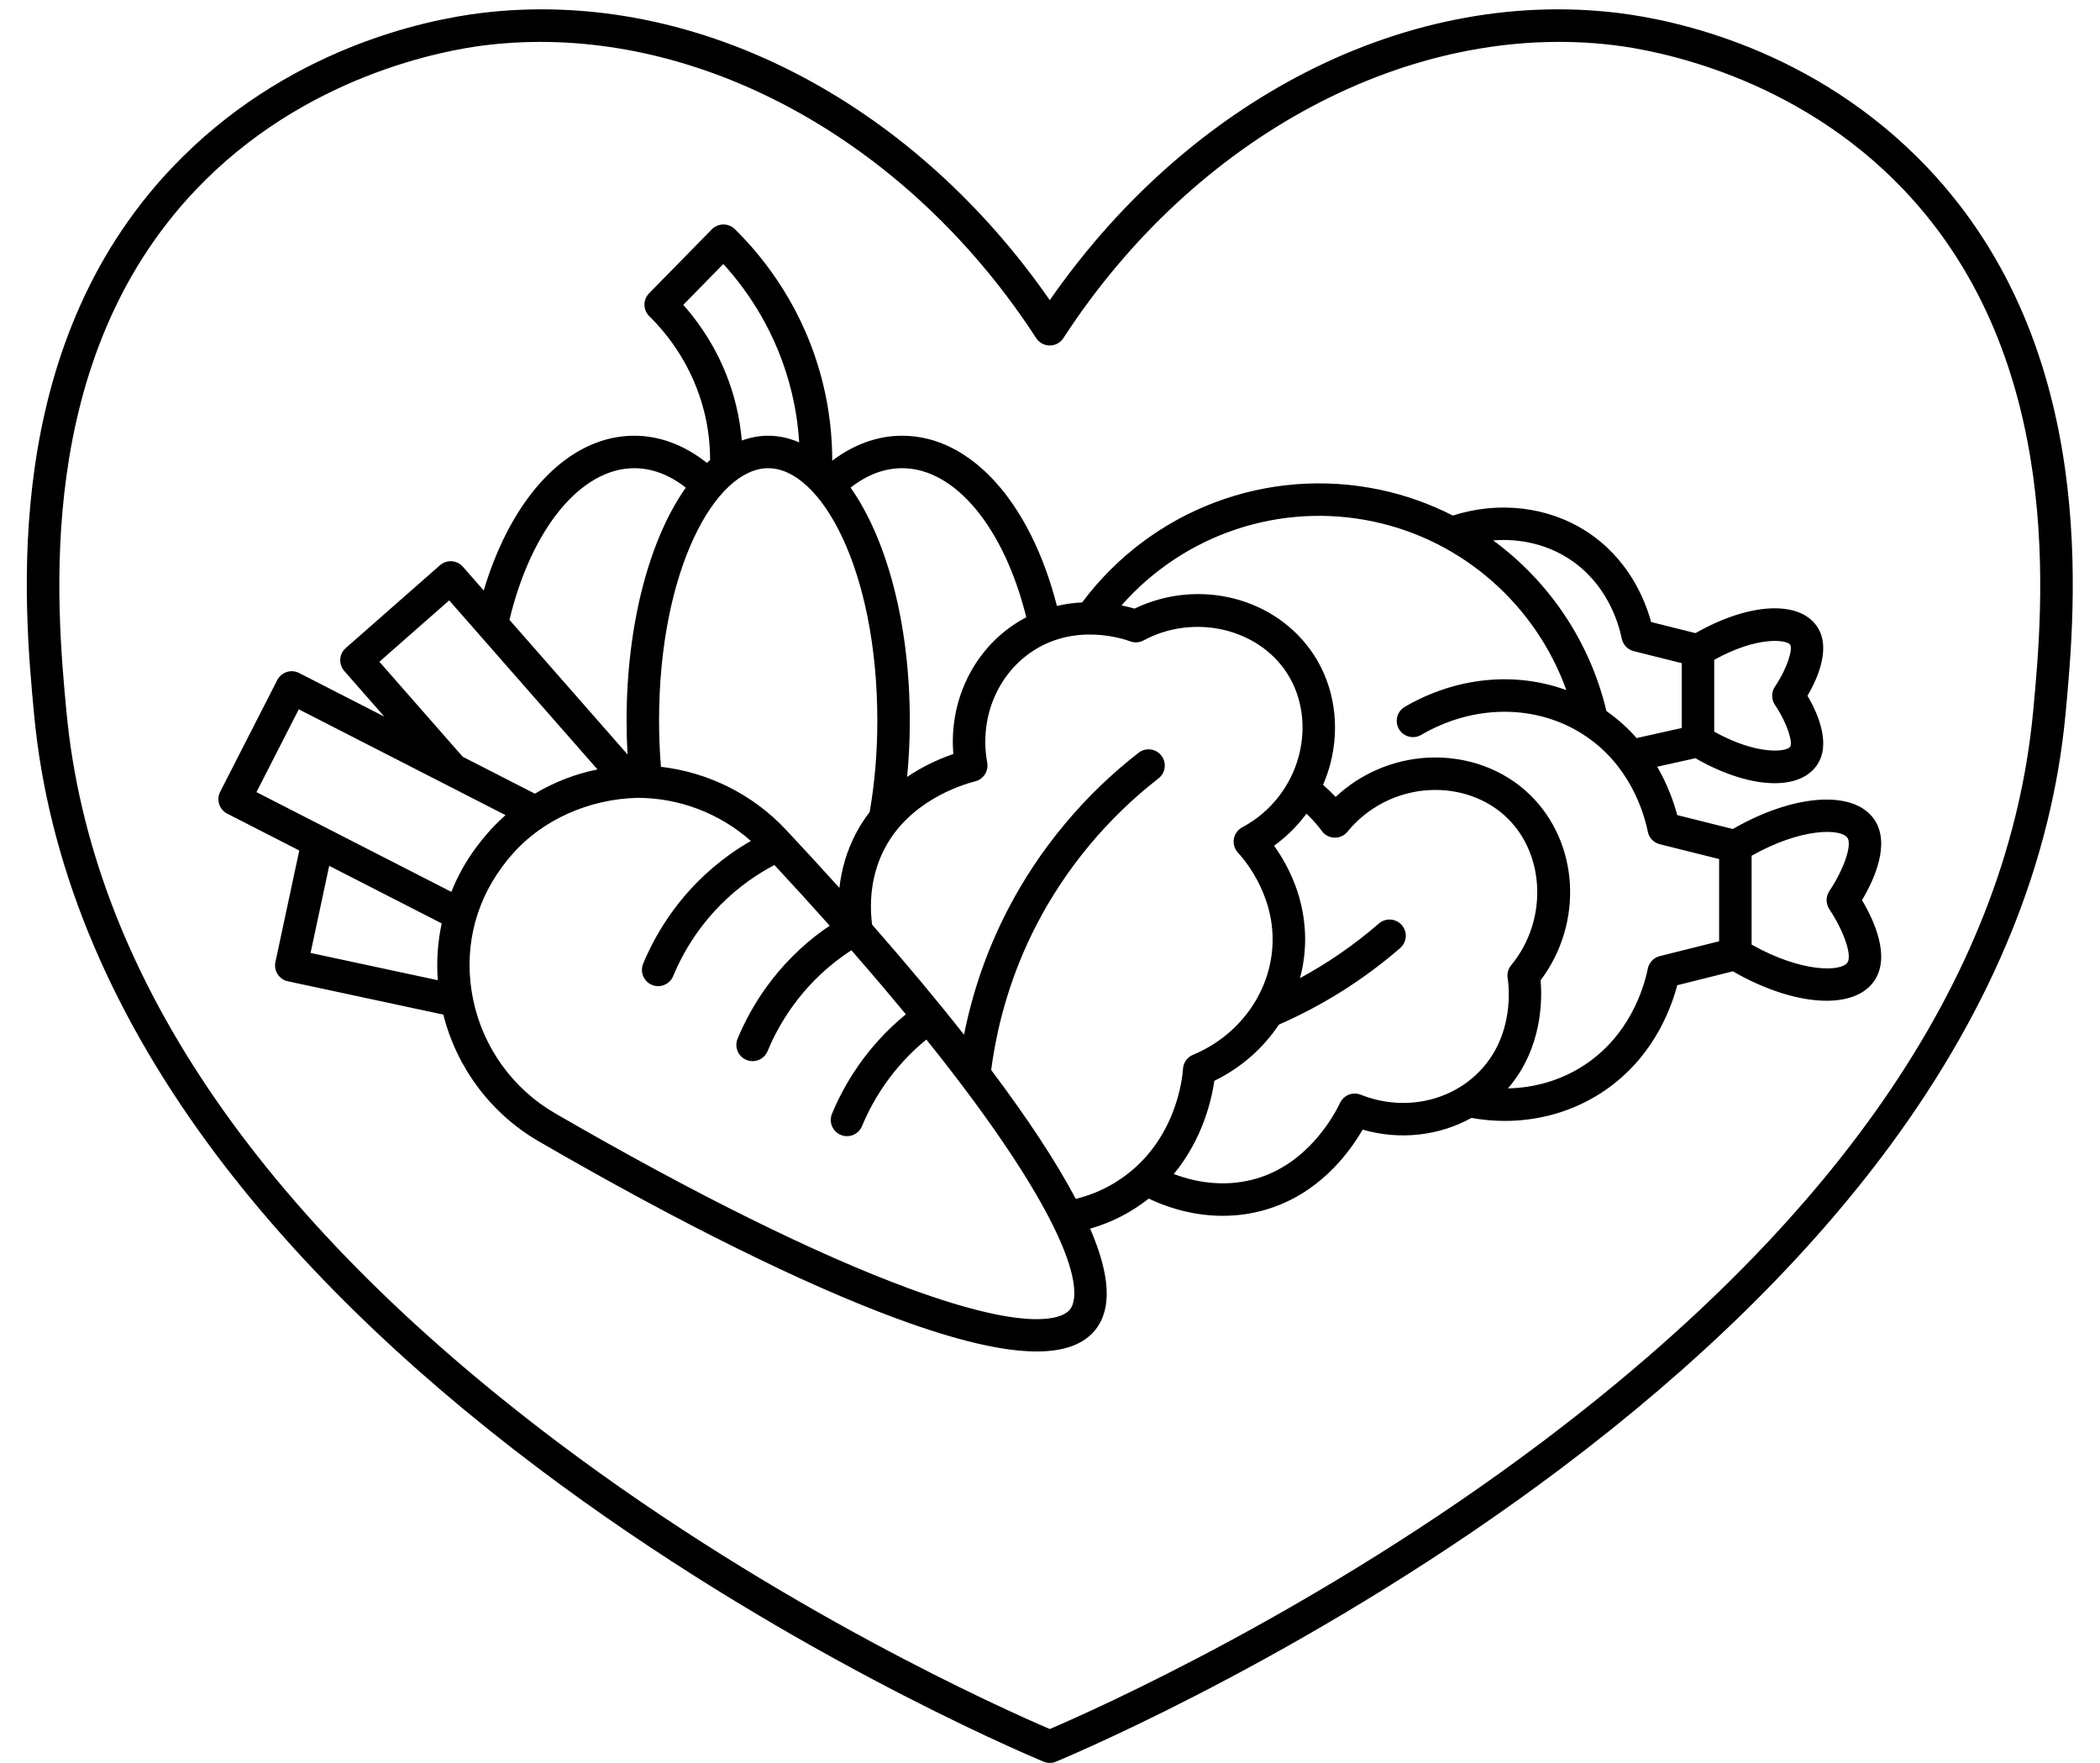 <?xml version="1.0" encoding="UTF-8"?>
<!DOCTYPE svg PUBLIC '-//W3C//DTD SVG 1.0//EN'
          'http://www.w3.org/TR/2001/REC-SVG-20010904/DTD/svg10.dtd'>
<svg height="434.3" preserveAspectRatio="xMidYMid meet" version="1.0" viewBox="-6.6 -2.3 517.3 434.3" width="517.3" xmlns="http://www.w3.org/2000/svg" xmlns:xlink="http://www.w3.org/1999/xlink" zoomAndPan="magnify"
><g id="change1_1"
  ><path d="M468.294,39.088C440.351,9.601,405.636,2.556,392.007,0.896c-26.431-3.218-53.878,2.272-79.373,15.88 c-23.497,12.542-44.359,31.438-60.637,54.865c-16.277-23.427-37.14-42.324-60.637-54.865 c-25.495-13.608-52.944-19.099-79.373-15.88c-13.628,1.66-48.345,8.705-76.287,38.192C-6.642,83.773-0.732,146.77,1.792,173.671 c3.391,36.146,17.899,71.855,43.122,106.138c20.278,27.562,47.546,54.332,81.048,79.566 c58.723,44.231,117.933,69.569,124.491,72.313c0.494,0.206,1.019,0.31,1.544,0.31s1.05-0.104,1.544-0.31 c6.558-2.744,65.769-28.082,124.491-72.313c33.502-25.234,60.77-52.005,81.048-79.566c25.223-34.282,39.731-69.992,43.122-106.138 C504.726,146.77,510.637,83.772,468.294,39.088z M494.237,172.924c-5.956,63.48-46.672,124.062-121.018,180.061 c-54.733,41.227-109.835,65.794-121.222,70.67c-11.387-4.876-66.489-29.443-121.222-70.67 C56.429,296.986,15.713,236.405,9.757,172.924c-2.422-25.82-8.095-86.284,31.75-128.333c26.889-28.375,61.485-34.54,71.447-35.753 c4.501-0.548,9.022-0.817,13.559-0.817c45.854,0,92.62,27.544,122.129,72.971c0.738,1.136,2,1.821,3.354,1.821 s2.617-0.685,3.354-1.821C287.78,31.071,341.041,2.746,391.04,8.837c9.963,1.213,44.559,7.379,71.447,35.753 C502.333,86.64,496.66,147.104,494.237,172.924z"
    /><path d="M452.075,219.46c3.069-5.161,7.099-14.04,2.965-19.958c-5.091-7.286-19.866-6.188-34.788,2.428l-13.69-3.426 c-0.833-3.134-2.334-7.425-4.937-11.911l9.398-2.101c7.067,4.053,13.975,6.155,19.528,6.155c4.631,0,8.323-1.444,10.381-4.39 c3.592-5.142,0.349-12.643-2.279-17.157c2.628-4.514,5.872-12.015,2.28-17.157c-4.521-6.471-16.919-5.678-29.866,1.734 l-10.934-2.736c-1.597-5.792-5.724-15.752-16.004-22.37c-9.443-6.079-21.595-7.474-32.847-3.862 c-5.562-2.839-11.534-4.99-17.811-6.328c-27.854-5.936-56.467,4.931-73.497,27.727c-1.98,0.098-4.071,0.364-6.219,0.867 c-6.558-25.617-21.241-41.932-38.13-41.932c-5.988,0-11.866,2.112-17.217,6.149c-0.001-6.427-0.766-12.801-2.285-18.989 c-4.472-18.214-14.276-30.75-21.712-38.059c-0.756-0.744-1.76-1.147-2.84-1.147c-1.062,0.01-2.076,0.441-2.819,1.199 l-15.456,15.757c-1.546,1.576-1.523,4.106,0.052,5.654c4.658,4.579,10.796,12.42,13.584,23.775 c0.931,3.792,1.379,7.701,1.393,11.639c-0.264,0.233-0.529,0.462-0.789,0.707c-5.533-4.381-11.654-6.685-17.899-6.685 c-16.001,0-30.083,14.722-37.081,38.126l-5.129-5.847c-0.7-0.798-1.688-1.285-2.748-1.354c-1.06-0.068-2.103,0.287-2.9,0.987 l-23.208,20.398c-1.658,1.458-1.822,3.982-0.367,5.642l9.86,11.242L67.08,163.498c-0.945-0.484-2.043-0.571-3.053-0.246 c-1.01,0.327-1.849,1.042-2.332,1.987l-14.059,27.527c-1.004,1.966-0.225,4.374,1.74,5.38l17.743,9.081l-5.877,27.471 c-0.462,2.159,0.914,4.285,3.073,4.748l38.292,8.21c3.299,13.122,11.768,24.422,23.501,31.221 c34.64,20.072,65.18,35.186,88.319,43.706c14.599,5.376,25.998,8.059,34.354,8.059c6.833,0,11.633-1.796,14.476-5.382 c4.073-5.137,3.651-13.356-1.319-24.88c3.589-1.027,7.018-2.517,10.233-4.477c1.507-0.918,2.901-1.898,4.196-2.923 c5.929,2.809,12.14,4.242,18.232,4.242c3.526-0.001,7.013-0.479,10.382-1.449c12.927-3.717,20.449-13.519,24.077-19.781 c9.154,2.642,18.818,1.539,26.805-2.885c2.752,0.484,5.5,0.739,8.216,0.739c8.477,0,16.644-2.334,23.668-6.855 c12.265-7.896,17.035-19.873,18.815-26.574l13.694-3.427c8.285,4.782,16.524,7.25,23.086,7.25c5.255,0,9.436-1.582,11.699-4.821 C459.174,233.5,455.144,224.622,452.075,219.46z M415.666,160.255c10.707-5.945,17.846-4.965,18.709-3.729 c0.657,0.94-0.482,5.441-3.761,10.355c-0.897,1.344-0.897,3.096,0,4.44c3.279,4.914,4.418,9.415,3.761,10.355 c-0.865,1.236-8.004,2.214-18.709-3.73V160.255z M379.8,135.298c9.418,6.063,12.296,15.823,13.097,19.737 c0.308,1.508,1.455,2.706,2.948,3.08l11.822,2.958v15.972l-11.114,2.484c-2.069-2.352-4.524-4.613-7.428-6.65 c-4.091-17.18-14.17-31.972-27.915-42.048C367.838,130.302,374.401,131.822,379.8,135.298z M215.625,113.044 c13.052,0,25.116,14.628,30.583,36.723c-1.119,0.584-2.236,1.25-3.342,2.01c-10.161,6.976-15.674,19.125-14.625,31.677 c-3.185,1.086-7.287,2.862-11.385,5.642c0.433-4.515,0.66-9.126,0.66-13.802c0-24.022-5.704-44.854-14.587-57.466 C206.979,114.668,211.235,113.044,215.625,113.044z M161.709,72.802l9.872-10.064c6.19,6.798,13.285,17.169,16.773,31.374 c1.01,4.112,1.645,8.319,1.91,12.57c-2.451-1.062-5.002-1.638-7.633-1.638c-2.228,0-4.397,0.419-6.499,1.187 c-0.254-2.956-0.726-5.883-1.431-8.755C171.993,86.447,166.57,78.282,161.709,72.802z M182.631,113.043 c12.983,0,26.884,25.014,26.884,62.25c0,7.733-0.637,15.272-1.881,22.434c-1.272,1.659-2.457,3.47-3.495,5.48 c-2.113,4.091-3.442,8.554-3.965,13.226c-4.233-4.693-8.62-9.471-13.182-14.337c-8.142-8.684-19.087-14.127-30.778-15.49 c-0.307-3.716-0.466-7.506-0.466-11.312C155.747,138.057,169.648,113.043,182.631,113.043z M149.636,113.044 c4.39,0,8.646,1.624,12.698,4.784c-8.883,12.612-14.587,33.444-14.587,57.466c0,2.771,0.083,5.533,0.238,8.271l-29.089-33.166 C124.286,127.971,136.495,113.044,149.636,113.044z M86.854,160.726l17.199-15.117l36.526,41.645 c-5.468,1.11-10.684,3.131-15.424,5.969l-17.78-9.1L86.854,160.726z M101.244,239.182l-31.343-6.72l4.591-21.461l27.713,14.184 C101.219,229.75,100.899,234.464,101.244,239.182z M56.578,192.846l10.42-20.403l50.937,26.071 c-1.701,1.506-3.312,3.126-4.797,4.876c-0.827,0.952-1.677,2.04-2.541,3.205c-2.483,3.356-4.489,6.999-6.014,10.822L56.578,192.846 z M256.987,320.29c-1.36,1.716-8.247,6.404-39.796-5.214c-22.715-8.364-52.824-23.275-87.073-43.12 c-10.374-6.011-17.722-16.207-20.161-27.974c-2.408-11.622,0.103-23.21,7.071-32.628c0.711-0.997,1.442-1.939,2.209-2.787 c7.577-8.928,19.317-14.02,31.164-14.313c10.329,0,20.283,3.81,27.963,10.615c-1.795,1.032-3.534,2.143-5.198,3.336 c-11.991,8.599-18.219,19.379-21.333,26.908c-0.844,2.041,0.126,4.381,2.168,5.225c0.5,0.207,1.018,0.305,1.527,0.305 c1.57,0,3.061-0.931,3.698-2.473c2.715-6.565,8.146-15.966,18.602-23.464c2-1.434,4.126-2.737,6.339-3.901 c4.729,5.086,9.273,10.075,13.623,14.956c-0.454,0.307-0.913,0.601-1.364,0.924c-11.99,8.599-18.218,19.379-21.333,26.907 c-0.844,2.042,0.126,4.381,2.167,5.226c0.5,0.207,1.018,0.305,1.527,0.305c1.57,0,3.06-0.931,3.698-2.472 c2.716-6.566,8.147-15.967,18.601-23.464c0.673-0.482,1.353-0.936,2.039-1.381c4.736,5.417,9.22,10.688,13.42,15.782 c-9.951,8.133-15.365,17.647-18.193,24.485c-0.844,2.042,0.126,4.381,2.167,5.226c0.5,0.207,1.018,0.305,1.527,0.305 c1.57,0,3.06-0.931,3.698-2.472c2.465-5.96,7.182-14.251,15.848-21.339c8.439,10.521,15.601,20.223,21.281,28.874 C261.348,310.792,258.347,318.575,256.987,320.29z M268.006,289.073c-2.994,1.825-6.217,3.151-9.608,3.973 c-2.384-4.509-5.324-9.427-8.834-14.772c-3.478-5.297-7.499-10.976-12.006-16.979c1.659-12.547,5.384-24.547,11.126-35.68 c7.195-13.951,17.602-26.452,30.095-36.151c1.745-1.355,2.061-3.868,0.707-5.613c-1.355-1.745-3.867-2.061-5.613-0.707 c-13.406,10.408-24.575,23.826-32.299,38.803c-4.99,9.676-8.57,19.955-10.7,30.659c-6.709-8.519-14.301-17.605-22.651-27.123 c-0.841-6.691,0.182-13.104,3.022-18.606c6.045-11.704,18.674-15.741,22.401-16.7c2.034-0.523,3.317-2.53,2.938-4.596 c-1.959-10.677,2.284-21.358,10.809-27.211c10.842-7.445,23.051-3.186,24.405-2.676c1.084,0.408,2.292,0.325,3.311-0.226 c12.286-6.645,28.121-3.044,35.297,8.026c3.739,5.768,4.821,13.174,2.967,20.318c-1.967,7.581-7.057,14.03-13.964,17.695 c-1.098,0.583-1.863,1.643-2.069,2.869s0.169,2.479,1.016,3.389c1.679,1.805,9.97,11.485,8.318,24.894 c-1.349,10.946-8.784,20.488-19.403,24.903c-1.409,0.586-2.362,1.922-2.457,3.444C284.696,262.905,283.222,279.799,268.006,289.073 z M357.372,262.119c-7.404,7.22-18.696,9.288-28.765,5.272c-1.954-0.779-4.175,0.088-5.086,1.981 c-1.67,3.47-8.102,15.076-20.751,18.714c-6.425,1.846-13.452,1.418-20.224-1.162c7.137-8.638,9.328-18.368,9.987-22.96 c6.567-3.191,12.024-8.023,15.911-13.85c10.838-4.74,20.887-11.071,29.869-18.858c1.669-1.447,1.849-3.974,0.402-5.643 c-1.447-1.669-3.974-1.851-5.643-0.402c-6,5.202-12.516,9.696-19.438,13.46c0.437-1.645,0.771-3.324,0.981-5.032 c1.542-12.521-3.542-22.243-7.375-27.593c3.072-2.204,5.764-4.878,7.992-7.899c1.928,1.846,3.193,3.467,3.753,4.246 c0.727,1.011,1.882,1.626,3.126,1.664c1.26,0.049,2.436-0.505,3.222-1.47c4.946-6.063,12.265-9.794,20.077-10.236 c7.352-0.415,14.391,2.098,19.304,6.896c9.438,9.219,9.859,25.473,0.938,36.235c-0.737,0.89-1.054,2.055-0.868,3.195 C365.016,240.11,366.79,252.938,357.372,262.119z M416.878,229.588l-14.619,3.659c-1.493,0.373-2.64,1.57-2.948,3.079 c-0.97,4.745-4.461,16.578-15.894,23.938c-5.503,3.541-11.892,5.428-18.563,5.567c8.523-9.861,8.457-21.936,8.044-26.62 c10.569-14.065,9.56-33.815-2.594-45.686c-6.515-6.363-15.741-9.702-25.345-9.16c-8.443,0.477-16.437,3.94-22.55,9.661 c-0.868-0.926-1.914-1.941-3.096-2.977c0.729-1.685,1.339-3.428,1.805-5.225c2.416-9.31,0.959-19.034-3.997-26.679 c-9.246-14.262-28.395-19.126-44.249-11.511c-0.835-0.246-1.925-0.529-3.211-0.787c15.394-17.513,39.068-25.559,62.143-20.641 c22.042,4.698,39.895,20.582,47.446,41.507c-12.631-4.617-27.181-3.246-39.805,4.127c-1.907,1.114-2.551,3.564-1.437,5.472 c1.114,1.907,3.564,2.549,5.472,1.437c12.96-7.57,28.264-7.604,39.937-0.091c11.433,7.36,14.924,19.192,15.894,23.938 c0.308,1.508,1.455,2.705,2.948,3.079l14.619,3.659V229.588z M448.483,234.836c-1.587,2.271-11.193,2.552-23.605-4.43v-21.892 c12.412-6.982,22.018-6.701,23.604-4.43c1.197,1.713-0.846,7.738-4.46,13.157c-0.896,1.344-0.896,3.096,0,4.439 C447.636,227.099,449.679,233.124,448.483,234.836z"
  /></g
></svg
>
